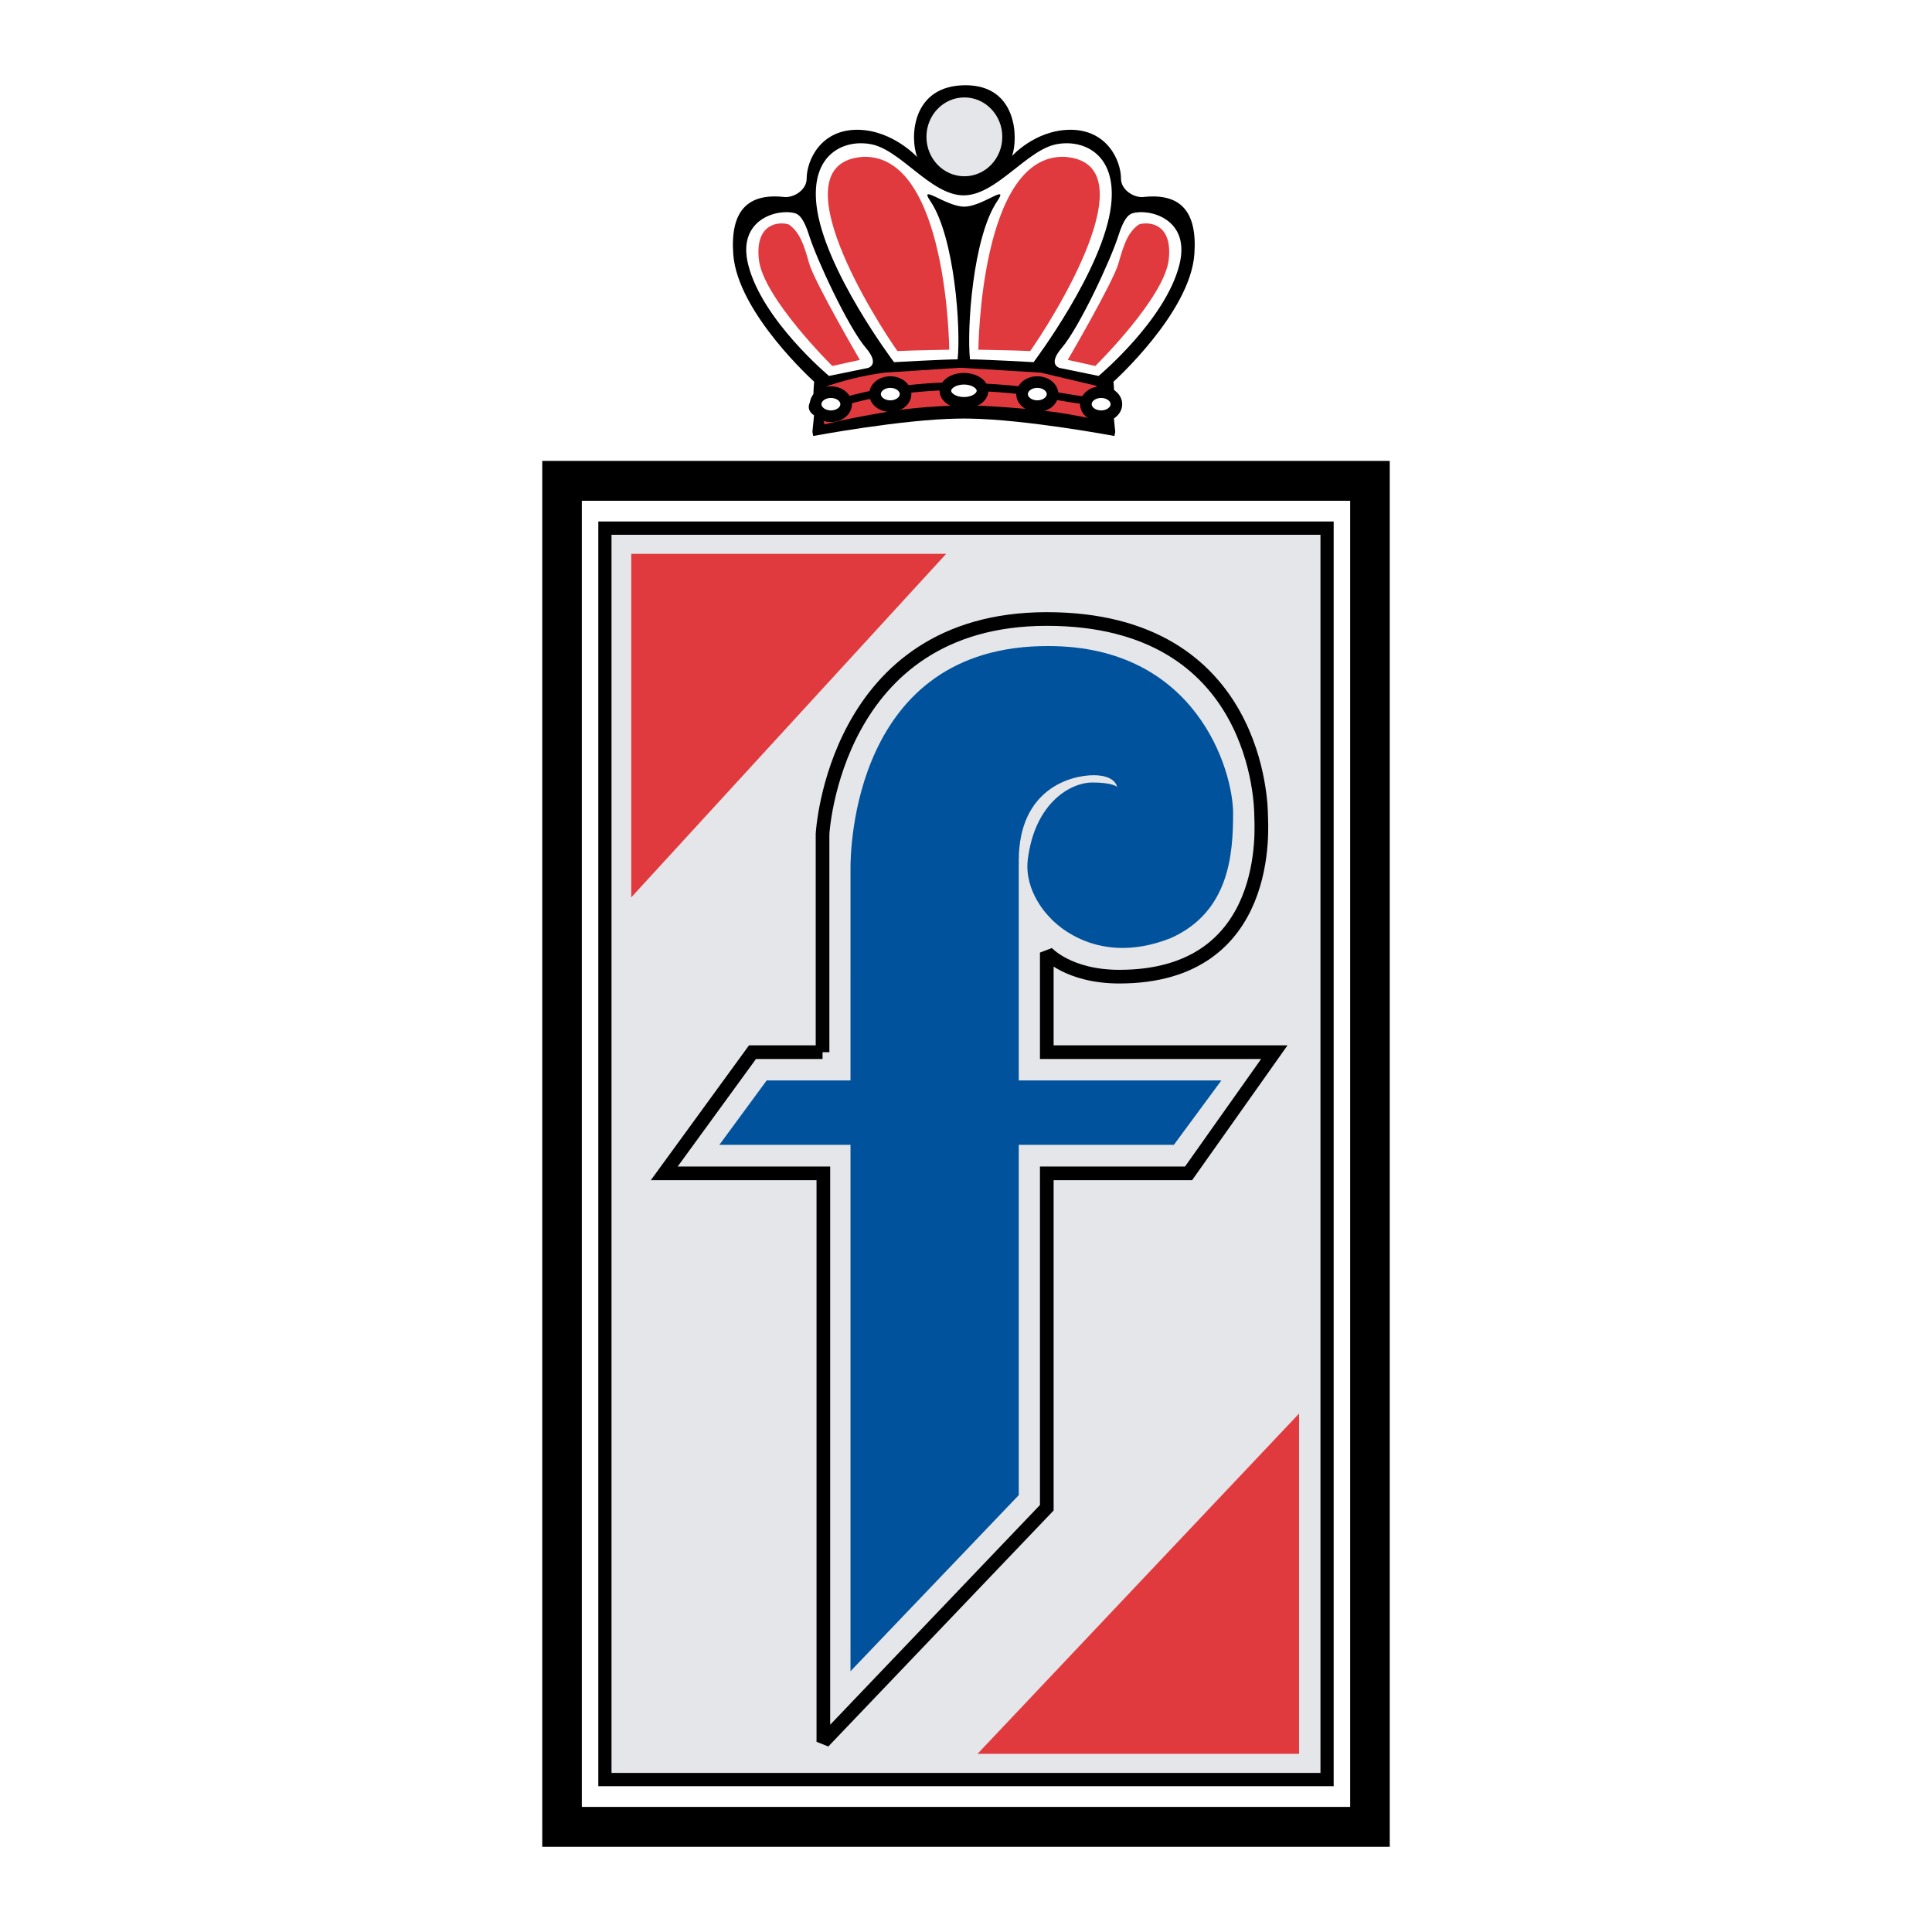 <?xml version="1.0" encoding="utf-8"?>
<!-- Generator: Adobe Illustrator 13.0.0, SVG Export Plug-In . SVG Version: 6.00 Build 14948)  -->
<!DOCTYPE svg PUBLIC "-//W3C//DTD SVG 1.0//EN" "http://www.w3.org/TR/2001/REC-SVG-20010904/DTD/svg10.dtd">
<svg version="1.0" id="Layer_1" xmlns="http://www.w3.org/2000/svg" xmlns:xlink="http://www.w3.org/1999/xlink" x="0px" y="0px"
	 width="192.756px" height="192.756px" viewBox="0 0 192.756 192.756" enable-background="new 0 0 192.756 192.756"
	 xml:space="preserve">
<g>
	<polygon fill-rule="evenodd" clip-rule="evenodd" fill="#FFFFFF" points="0,0 192.756,0 192.756,192.756 0,192.756 0,0 	"/>
	<path fill="none" stroke="#FFFFFF" stroke-width="2.318" stroke-miterlimit="2.613" d="M96.336,8.504
		c5.157,0,5.265,5.297,4.636,7.062c0,0,2.253-2.54,5.688-2.617c3.782-0.082,5.182,3.063,5.182,4.885c0,1.079,1.232,1.906,2.22,1.822
		c3.701-0.414,5.411,1.417,5.099,5.713c-0.423,5.846-8.072,12.718-8.072,12.718s0.083,0.744,0.083,1.572
		c1.069,1.16-0.069,1.772-0.069,1.772l0.164,1.656l-0.083,0.413c0,0-8.801-1.654-14.476-1.737c-0.165-0.003-0.334-0.003-0.506-0.003
		c-0.173,0-0.422,0-0.587,0.003C89.937,41.846,81.135,43.5,81.135,43.5l-0.081-0.413l0.164-1.656c0,0-1.139-0.612-0.069-1.772
		c0-0.828,0.082-1.572,0.082-1.572s-7.649-6.872-8.073-12.718c-0.311-4.295,1.399-6.127,5.099-5.713
		c0.989,0.084,2.223-0.743,2.223-1.822c0-1.821,1.396-4.966,5.181-4.885c3.435,0.077,5.852,2.727,5.852,2.727
		C90.772,13.801,90.911,8.504,96.336,8.504L96.336,8.504L96.336,8.504z"/>
	<path fill-rule="evenodd" clip-rule="evenodd" d="M96.336,8.504c5.157,0,5.265,5.297,4.636,7.062c0,0,2.253-2.54,5.688-2.617
		c3.782-0.082,5.182,3.063,5.182,4.885c0,1.079,1.232,1.906,2.22,1.822c3.701-0.414,5.411,1.417,5.099,5.713
		c-0.423,5.846-8.072,12.718-8.072,12.718s0.083,0.744,0.083,1.572c1.069,1.16-0.069,1.772-0.069,1.772l0.164,1.656l-0.083,0.413
		c0,0-8.801-1.654-14.476-1.737c-0.165-0.003-0.334-0.003-0.506-0.003c-0.173,0-0.422,0-0.587,0.003
		C89.936,41.846,81.135,43.5,81.135,43.5l-0.081-0.413l0.164-1.656c0,0-1.139-0.612-0.069-1.772c0-0.828,0.082-1.572,0.082-1.572
		s-7.649-6.872-8.073-12.718c-0.311-4.295,1.398-6.127,5.099-5.713c0.989,0.084,2.223-0.743,2.223-1.822
		c0-1.821,1.396-4.966,5.181-4.885c3.435,0.077,5.852,2.727,5.852,2.727C90.772,13.801,90.911,8.504,96.336,8.504L96.336,8.504z"/>
	<path fill-rule="evenodd" clip-rule="evenodd" fill="#E13A3E" d="M82.841,38.409c1.301-0.41,3.008-0.901,5.368-1.228l7.579-0.491
		l8.066,0.491l5.531,1.31l0.652,3.521c-3.384-0.748-5.333-1.039-8.787-1.31c-3.421-0.269-5.376-0.348-8.798-0.082
		c-2.497,0.193-3.896,0.441-6.358,0.9c-1.5,0.279-2.34,0.459-3.824,0.819C81.751,40.881,81.372,38.871,82.841,38.409L82.841,38.409
		L82.841,38.409z"/>
	<path d="M56.075,45.985h80.607h1.974v1.988v134.291v1.988h-1.974H56.075h-1.974v-1.988V47.973v-1.988H56.075L56.075,45.985z
		 M134.707,49.96H58.049v130.317h76.658V49.96L134.707,49.96z"/>
	<polygon fill-rule="evenodd" clip-rule="evenodd" fill="#E5E6E9" points="60.352,52.691 132.402,52.691 132.402,177.545 
		60.352,177.545 60.352,52.691 	"/>
	<path d="M60.352,52.028h72.051h0.658v0.663v124.854v0.662h-0.658H60.352h-0.658v-0.662V52.691v-0.663H60.352L60.352,52.028z
		 M131.744,53.354H61.01v123.529h70.734V53.354L131.744,53.354z"/>
	<polygon fill-rule="evenodd" clip-rule="evenodd" fill="#E13A3E" points="97.529,174.979 129.608,174.979 129.608,141.031 
		97.529,174.979 97.529,174.979 	"/>
	<polygon fill-rule="evenodd" clip-rule="evenodd" fill="#E13A3E" points="94.4,55.255 62.98,55.255 62.98,89.531 94.4,55.255 
		94.4,55.255 	"/>
	<path fill-rule="evenodd" clip-rule="evenodd" fill="#FFFFFF" d="M109.607,37.508c0,0,6.662-5.547,8.062-11.095
		c1.16-4.608-3.044-5.63-4.688-5.132c-0.459,0.139-0.904,0.663-1.411,2.268c-0.725,2.298-3.854,9.074-5.65,11.177
		c-1.443,1.689-0.19,1.986-0.19,1.986L109.607,37.508L109.607,37.508z"/>
	<path fill-rule="evenodd" clip-rule="evenodd" fill="#E13A3E" d="M109.279,36.514c0,0,6.933-6.826,7.332-10.647
		c0.433-4.138-2.746-3.667-3.056-3.428c-1.069,0.829-1.432,1.964-1.967,3.841c-0.531,1.878-5.058,9.626-5.058,9.626L109.279,36.514
		L109.279,36.514z"/>
	<path fill-rule="evenodd" clip-rule="evenodd" fill="#E5E6E9" d="M92.431,13.654c0-2.173,1.693-3.934,3.783-3.934
		s3.785,1.761,3.785,3.934c0,2.172-1.695,3.933-3.785,3.933S92.431,15.826,92.431,13.654L92.431,13.654L92.431,13.654z"/>
	<path fill-rule="evenodd" clip-rule="evenodd" fill="#00529C" d="M84.854,86.598c0-1.596,0.205-22.212,19.747-22.14
		c14.747,0,18.426,12.379,18.426,16.697c0,4.137-0.406,9.854-6.24,12.448c-7.821,3.085-12.112-2.142-12.112-2.142
		s-2.538-2.464-2.128-5.735c0.721-5.733,4.361-7.657,6.417-7.657c2.055,0,2.488,0.436,2.488,0.436s-0.145-1.161-2.344-1.161
		c-2.2,0-7.465,1.306-7.465,8.528c0,7.224,0,21.92,0,21.92h20.215l-4.738,6.426h-15.477v34.951l-16.789,17.57v-52.521H71.772
		l4.723-6.426h8.358C84.854,107.791,84.854,88.192,84.854,86.598L84.854,86.598L84.854,86.598z"/>
	<path fill="none" stroke="#000000" stroke-width="1.363" stroke-miterlimit="2.613" d="M82.066,104.977V83.201
		c0,0,1.15-21.443,22.372-21.443c21.222,0,21.384,18.794,21.384,19.621c0,0.829,1.315,16.062-14.146,16.062
		c-5.101,0-7.238-2.402-7.238-2.402v9.937h22.701l-8.554,12.088h-14.147v33.365l-22.291,23.348v-56.713H66.274l8.801-12.088H82.066
		L82.066,104.977L82.066,104.977z"/>
	<path fill-rule="evenodd" clip-rule="evenodd" fill="#FFFFFF" d="M82.711,37.508c0,0-6.662-5.547-8.061-11.095
		c-1.161-4.608,3.042-5.63,4.688-5.132c0.46,0.139,0.906,0.663,1.411,2.268c0.723,2.298,3.853,9.074,5.65,11.177
		c1.443,1.689,0.189,1.986,0.189,1.986L82.711,37.508L82.711,37.508z"/>
	<path fill-rule="evenodd" clip-rule="evenodd" fill="#E13A3E" d="M83.041,36.514c0,0-6.933-6.826-7.333-10.647
		c-0.433-4.138,2.749-3.667,3.056-3.428c1.07,0.829,1.435,1.964,1.966,3.841c0.535,1.878,5.058,9.626,5.058,9.626L83.041,36.514
		L83.041,36.514z"/>
	<path fill-rule="evenodd" clip-rule="evenodd" fill="#FFFFFF" d="M96.2,20.618c-1.809,0-4.607-2.369-3.374-0.546
		c2.439,3.6,3.046,12.8,2.716,15.781c-1.317,0-6.347,0.28-6.347,0.28s-6.991-9.271-7.732-15.647
		c-0.59-5.105,2.714-6.539,5.265-6.127c3.043,0.416,6.097,5.132,9.412,5.132c3.316,0,6.406-4.717,9.449-5.132
		c2.551-0.412,5.857,1.022,5.264,6.127c-0.74,6.375-7.731,15.647-7.731,15.647s-5.029-0.28-6.345-0.28
		c-0.33-2.98,0.276-12.181,2.716-15.781C100.727,18.249,98.01,20.618,96.2,20.618L96.2,20.618L96.2,20.618z"/>
	<path fill-rule="evenodd" clip-rule="evenodd" fill="#E13A3E" d="M102.781,35.025c-1.727-0.084-5.167-0.134-5.167-0.134
		s0.15-19.57,8.622-19.242C115.023,16.283,104.673,32.373,102.781,35.025L102.781,35.025z"/>
	<path fill-rule="evenodd" clip-rule="evenodd" fill="#E13A3E" d="M89.537,35.025c1.727-0.084,5.169-0.134,5.169-0.134
		s-0.149-19.57-8.622-19.242C77.295,16.283,87.647,32.373,89.537,35.025L89.537,35.025z"/>
	
		<path fill-rule="evenodd" clip-rule="evenodd" fill="#FFFFFF" stroke="#000000" stroke-width="1.159" stroke-miterlimit="2.613" d="
		M81.377,40.326c0-0.663,0.681-1.201,1.522-1.201c0.841,0,1.522,0.538,1.522,1.201c0,0.664-0.681,1.201-1.522,1.201
		C82.058,41.527,81.377,40.99,81.377,40.326L81.377,40.326L81.377,40.326z"/>
	
		<path fill-rule="evenodd" clip-rule="evenodd" fill="#FFFFFF" stroke="#000000" stroke-width="1.159" stroke-miterlimit="2.613" d="
		M108.34,40.326c0-0.663,0.682-1.201,1.521-1.201c0.839,0,1.521,0.538,1.521,1.201c0,0.664-0.682,1.201-1.521,1.201
		C109.021,41.527,108.34,40.99,108.34,40.326L108.34,40.326L108.34,40.326z"/>
	<path fill="none" stroke="#000000" stroke-width="0.773" stroke-miterlimit="2.613" d="M84.466,39.964
		c2.654-0.697,4.197-0.969,6.928-1.229c3.159-0.297,4.969-0.213,8.135,0c3.425,0.231,5.318,0.75,8.718,1.229"/>
	
		<path fill-rule="evenodd" clip-rule="evenodd" fill="#FFFFFF" stroke="#000000" stroke-width="1.159" stroke-miterlimit="2.613" d="
		M94.321,38.989c0-0.664,0.829-1.201,1.851-1.201s1.851,0.537,1.851,1.201c0,0.662-0.829,1.201-1.851,1.201
		S94.321,39.651,94.321,38.989L94.321,38.989L94.321,38.989z"/>
	
		<path fill-rule="evenodd" clip-rule="evenodd" fill="#FFFFFF" stroke="#000000" stroke-width="1.159" stroke-miterlimit="2.613" d="
		M101.971,39.321c0-0.664,0.683-1.201,1.521-1.201c0.842,0,1.522,0.538,1.522,1.201c0,0.662-0.681,1.2-1.522,1.2
		C102.653,40.521,101.971,39.983,101.971,39.321L101.971,39.321L101.971,39.321z"/>
	
		<path fill-rule="evenodd" clip-rule="evenodd" fill="#FFFFFF" stroke="#000000" stroke-width="1.159" stroke-miterlimit="2.613" d="
		M87.305,39.321c0-0.664,0.681-1.201,1.522-1.201c0.841,0,1.522,0.538,1.522,1.201c0,0.662-0.681,1.2-1.522,1.2
		C87.986,40.521,87.305,39.983,87.305,39.321L87.305,39.321L87.305,39.321z"/>
</g>
</svg>
